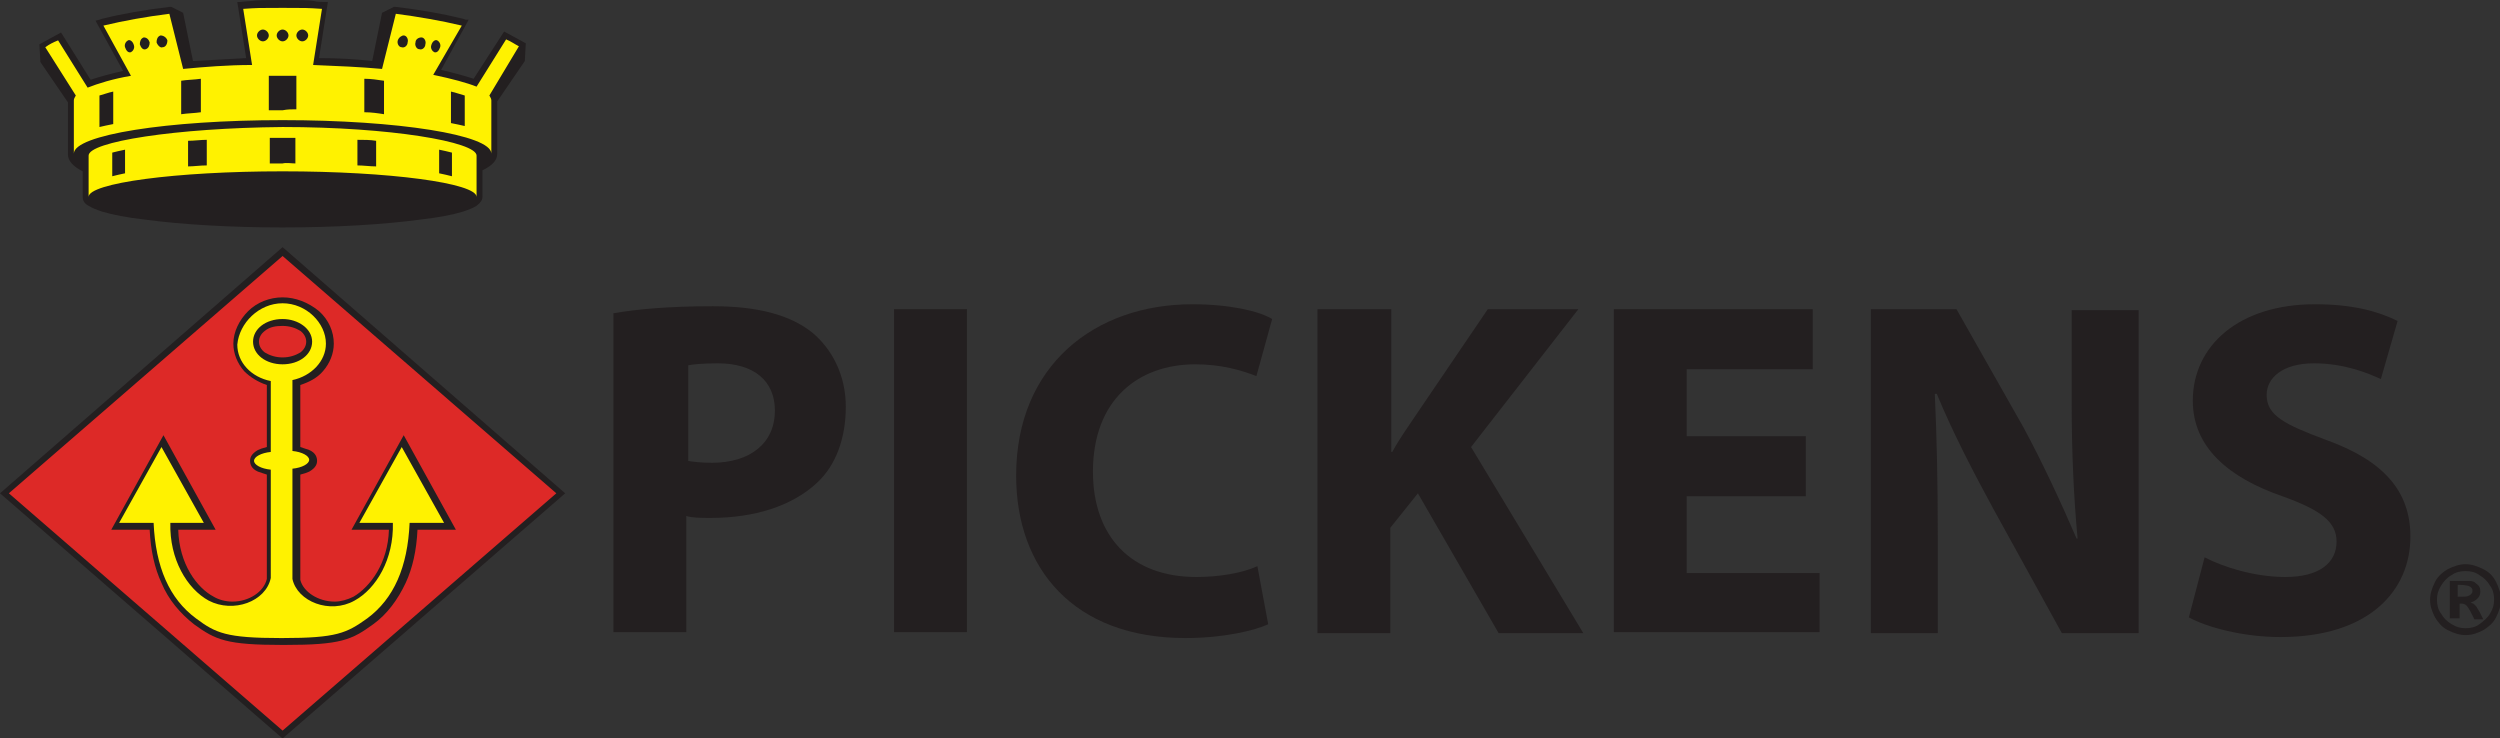 <svg xmlns="http://www.w3.org/2000/svg" xmlns:xlink="http://www.w3.org/1999/xlink" id="Capa_1" x="0px" y="0px" viewBox="0 0 253.9 75" style="enable-background:new 0 0 253.9 75;" xml:space="preserve"><rect x="0" y="0" width="253.9" height="75" fill="#333333" stroke="none"/><style type="text/css">	.st0{fill-rule:evenodd;clip-rule:evenodd;fill:#231F20;}	.st1{fill:#231F20;}	.st2{fill-rule:evenodd;clip-rule:evenodd;fill:#FFF200;}	.st3{fill-rule:evenodd;clip-rule:evenodd;fill:#DD2927;}</style><g>	<polygon class="st0" points="28.7,25.1 57.4,50.1 28.7,75 0,50.1  "></polygon>	<path class="st1" d="M28.7,0c-1.9,0-2.4,0-3.2,0.1c-0.2,0-1.1,0.1-1.1,0.1l-0.3,0l0.9,5.7c-1.8,0.1-3.6,0.2-5.4,0.3l-1-4.9  l-1.2-0.6l-0.1,0l-0.1,0c-2.5,0.3-4.8,0.7-6.8,1.2L10.1,2L9.7,2.1l2.8,5.1c-1.3,0.3-2.4,0.6-3.3,0.9L6.2,3.3L4,4.5l0.1,1.8l2.8,4.1  v5.3c0,0.6,0.5,1.2,1.5,1.7V20c0,0.4,0.2,0.7,0.6,0.9c0.3,0.2,0.8,0.4,1.4,0.6c1,0.3,2.5,0.6,4.3,0.8c3.7,0.5,8.7,0.8,14,0.8  c5.3,0,10.3-0.3,14-0.8c1.8-0.2,3.3-0.5,4.3-0.8c0.6-0.2,1.1-0.4,1.4-0.6c0.4-0.3,0.6-0.6,0.6-0.9v-2.7c1-0.5,1.5-1,1.5-1.7v-5.3  l2.8-4.1l0.1-1.8l-2.2-1.2l-3.1,4.8c-0.9-0.3-2-0.6-3.3-0.9l2.8-5.1L47.3,2L47,1.9C45,1.4,42.7,1,40.2,0.7l-0.1,0l-0.1,0l-1.2,0.6  l-1,4.9c-1.7-0.2-3.5-0.3-5.4-0.3l0.9-5.7l-0.3,0c0,0-0.9,0-1.1-0.1C31.1,0,30.6,0,28.7,0"></path>	<path class="st2" d="M49.7,9.7c0.1,0.2,0.2,0.3,0.2,0.5v5.4c0-1.9-9.5-3.4-21.2-3.4c-11.7,0-21.2,1.5-21.2,3.4v-5.4  c0-0.2,0.1-0.3,0.2-0.5L4.6,4.8C5,4.5,5.4,4.3,5.9,4.1l3,4.8c1-0.4,2.6-0.9,4.4-1.2l-2.8-5.1c2.1-0.5,4.3-0.9,6.7-1.2l1.4,5.6  c2.1-0.2,4.5-0.4,7-0.4l-0.9-5.7c1.5-0.1,1.5-0.1,4-0.1c2.4,0,2.5,0,4,0.1l-0.9,5.7c2.5,0.1,4.8,0.2,7,0.4l1.4-5.6  c2.3,0.3,4.6,0.7,6.7,1.2L44,7.6c1.9,0.4,3.4,0.8,4.4,1.2l3-4.8c0.5,0.2,0.9,0.5,1.3,0.7L49.7,9.7z M11.5,9.3  c-0.5,0.1-1,0.3-1.4,0.4v3.2c0.4-0.1,0.9-0.2,1.4-0.3V9.3z M47.2,9.7c-0.4-0.1-0.9-0.3-1.4-0.4v3.2c0.5,0.1,1,0.2,1.4,0.3V9.7z   M20.4,8c-0.7,0.1-1.4,0.1-2,0.2v3.4c0.7-0.1,1.3-0.1,2-0.2V8z M39,8.2C38.3,8.1,37.7,8,37,8v3.4c0.7,0,1.4,0.1,2,0.2V8.2z   M30.1,11.1V7.7c-0.5,0-0.9,0-1.4,0c-0.5,0-0.9,0-1.4,0v3.5c0.5,0,0.9,0,1.4,0C29.2,11.1,29.6,11.1,30.1,11.1 M48.4,15.8  c0-1.4-8.8-2.9-19.7-2.9C17.8,13,9,14.4,9,15.8V20c0-1.4,8.8-2.6,19.7-2.6c10.9,0,19.7,1.2,19.7,2.6V15.8z M12.7,15.2  c-0.5,0.1-0.9,0.2-1.3,0.3v2.4c0.4-0.1,0.8-0.2,1.3-0.3V15.2z M45.9,15.5c-0.4-0.1-0.8-0.2-1.3-0.3v2.4c0.5,0.1,0.9,0.2,1.3,0.3  V15.5z M21,14.2c-0.6,0-1.3,0.1-1.9,0.1v2.6c0.6,0,1.2-0.1,1.9-0.1V14.2z M38.2,14.3c-0.6-0.1-1.2-0.1-1.9-0.1v2.6  c0.6,0,1.3,0.1,1.9,0.1V14.3z M30,16.6v-2.6c-0.4,0-0.9,0-1.3,0c-0.4,0-0.9,0-1.3,0v2.6c0.4,0,0.9,0,1.3,0  C29.1,16.5,29.6,16.6,30,16.6 M26.7,3c-0.3,0-0.6,0.3-0.6,0.6s0.3,0.6,0.6,0.6c0.3,0,0.6-0.3,0.6-0.6S27,3,26.7,3 M30.7,3  c-0.3,0-0.6,0.3-0.6,0.6s0.3,0.6,0.6,0.6c0.3,0,0.6-0.3,0.6-0.6S31,3,30.7,3 M28.7,3c-0.3,0-0.6,0.3-0.6,0.6c0,0.3,0.3,0.6,0.6,0.6  c0.3,0,0.6-0.3,0.6-0.6C29.3,3.3,29,3,28.7,3 M13.6,4.6c0.1,0.3-0.1,0.6-0.3,0.7c-0.3,0.1-0.5-0.2-0.6-0.5  c-0.1-0.3,0.1-0.6,0.3-0.7C13.2,4,13.5,4.2,13.6,4.6 M16.3,3.6C16,3.7,15.9,4,15.9,4.3c0.1,0.3,0.4,0.6,0.6,0.5  C16.8,4.8,17,4.5,17,4.1C16.9,3.8,16.6,3.6,16.3,3.6 M14.6,3.8c-0.3,0.1-0.4,0.4-0.4,0.7c0.1,0.3,0.3,0.6,0.6,0.5  c0.3-0.1,0.4-0.4,0.4-0.7C15.1,4,14.9,3.8,14.6,3.8 M43.8,4.6c-0.1,0.3,0.1,0.6,0.3,0.7c0.3,0.1,0.5-0.2,0.6-0.5  c0.1-0.3-0.1-0.6-0.3-0.7C44.2,4,43.9,4.2,43.8,4.6 M40.4,4.1c-0.1,0.3,0.1,0.7,0.4,0.7c0.3,0.1,0.6-0.2,0.6-0.5  c0.1-0.3-0.1-0.7-0.4-0.7C40.8,3.6,40.5,3.8,40.4,4.1 M42.2,4.3c-0.1,0.3,0.1,0.7,0.4,0.7c0.3,0.1,0.6-0.2,0.6-0.5  c0.1-0.3-0.1-0.7-0.4-0.7C42.5,3.8,42.2,4,42.2,4.3"></path>	<path class="st1" d="M62.4,31.8c2.3-0.4,5.5-0.7,10-0.7c4.6,0,7.8,0.9,10,2.6c2.1,1.7,3.5,4.4,3.5,7.6c0,3.2-1,6-3,7.8  c-2.5,2.3-6.3,3.5-10.7,3.5c-1,0-1.9,0-2.5-0.2v11.8h-7.4V31.8z M69.8,46.8c0.6,0.1,1.4,0.2,2.5,0.2c3.9,0,6.4-2,6.4-5.3  c0-3-2.1-4.8-5.8-4.8c-1.5,0-2.5,0.1-3,0.2V46.8z"></path>	<rect x="90.8" y="31.4" class="st1" width="7.4" height="32.8"></rect>	<path class="st1" d="M128.8,63.4c-1.3,0.6-4.4,1.4-8.4,1.4c-11.4,0-17.2-7.1-17.2-16.5c0-11.2,8-17.4,17.9-17.4  c3.8,0,6.8,0.7,8.1,1.5l-1.6,5.8c-1.5-0.6-3.6-1.2-6.2-1.2c-5.8,0-10.4,3.6-10.4,10.9c0,6.6,3.9,10.7,10.5,10.7  c2.3,0,4.7-0.4,6.2-1.1L128.8,63.4z"></path>	<path class="st1" d="M133.9,31.4h7.4v14.5h0.1c0.7-1.3,1.5-2.4,2.3-3.6l7.4-10.9h9.2l-10.9,14l11.4,18.9h-8.6L144,50.1l-2.8,3.5  v10.7h-7.4V31.4z"></path>	<polygon class="st1" points="183.4,50.4 171.3,50.4 171.3,58.2 184.8,58.2 184.8,64.2 163.9,64.2 163.9,31.4 184.1,31.4   184.1,37.5 171.3,37.5 171.3,44.3 183.4,44.3  "></polygon>	<path class="st1" d="M190,64.2V31.4h8.7l6.8,12c1.9,3.5,3.8,7.6,5.4,11.3h0.1c-0.4-4.3-0.6-8.8-0.6-13.7v-9.5h6.8v32.8h-7.8  l-7-12.7c-1.9-3.5-4.1-7.7-5.7-11.6h-0.2c0.2,4.4,0.3,9,0.3,14.4v9.9H190z"></path>	<path class="st1" d="M223.9,56.6c1.9,1,5.1,2,8.2,2c3.4,0,5.2-1.4,5.2-3.6c0-2-1.6-3.2-5.5-4.6c-5.5-1.9-9.1-5-9.1-9.7  c0-5.6,4.7-9.8,12.4-9.8c3.8,0,6.4,0.7,8.4,1.7l-1.7,5.9c-1.3-0.6-3.7-1.6-6.8-1.6c-3.2,0-4.8,1.5-4.8,3.2c0,2.1,1.8,3,6.1,4.6  c5.8,2.1,8.5,5.2,8.5,9.8c0,5.5-4.2,10.2-13.2,10.2c-3.8,0-7.5-1-9.3-2L223.9,56.6z"></path>	<path class="st1" d="M250.4,57.3c0.6,0,1.2,0.2,1.8,0.5c0.6,0.3,1,0.7,1.3,1.3c0.3,0.6,0.5,1.2,0.5,1.8c0,0.6-0.2,1.2-0.5,1.8  c-0.3,0.6-0.8,1-1.3,1.3c-0.6,0.3-1.1,0.5-1.8,0.5c-0.6,0-1.2-0.2-1.8-0.5c-0.6-0.3-1-0.8-1.3-1.3c-0.3-0.6-0.5-1.1-0.5-1.8  c0-0.6,0.2-1.2,0.5-1.8c0.3-0.6,0.8-1,1.3-1.3C249.2,57.5,249.8,57.3,250.4,57.3 M250.4,58c-0.5,0-1,0.1-1.4,0.4  c-0.4,0.2-0.8,0.6-1.1,1.1c-0.3,0.5-0.4,0.9-0.4,1.4c0,0.5,0.1,1,0.4,1.4c0.3,0.5,0.6,0.8,1.1,1.1c0.5,0.3,0.9,0.4,1.4,0.4  c0.5,0,1-0.1,1.4-0.4c0.4-0.3,0.8-0.6,1.1-1.1c0.3-0.5,0.4-0.9,0.4-1.4c0-0.5-0.1-1-0.4-1.4c-0.3-0.5-0.6-0.8-1.1-1.1  C251.4,58.1,250.9,58,250.4,58 M248.8,62.8V59h0.8c0.7,0,1.1,0,1.2,0c0.3,0,0.5,0.1,0.6,0.2c0.1,0.1,0.3,0.2,0.4,0.4  c0.1,0.2,0.1,0.3,0.1,0.5c0,0.3-0.1,0.5-0.3,0.7c-0.2,0.2-0.4,0.3-0.7,0.4c0.1,0,0.2,0.1,0.3,0.1c0.1,0.1,0.1,0.1,0.3,0.3  c0,0,0.1,0.2,0.3,0.5l0.4,0.8h-0.9l-0.3-0.6c-0.2-0.4-0.4-0.7-0.5-0.8c-0.1-0.1-0.3-0.2-0.5-0.2h-0.2v1.5H248.8z M249.6,60.6h0.3  c0.4,0,0.7,0,0.8-0.1c0.1,0,0.2-0.1,0.3-0.2c0.1-0.1,0.1-0.2,0.1-0.3c0-0.1,0-0.2-0.1-0.3c-0.1-0.1-0.1-0.1-0.3-0.2  c-0.1,0-0.4-0.1-0.8-0.1h-0.3V60.6z"></path>	<path class="st3" d="M28.7,26l27.8,24.1L28.7,74.2L0.9,50.1L28.7,26z M28.7,30.2c-1.3,0-2.6,0.5-3.5,1.4c-0.9,0.9-1.5,2.1-1.5,3.3  c0,1,0.4,2,1.1,2.8c0.6,0.6,1.4,1.1,2.3,1.4v6.3c-0.4,0.1-0.7,0.2-0.9,0.3c-0.7,0.4-0.8,0.8-0.8,1.1c0,0.3,0.1,0.8,0.8,1.1  c0.3,0.1,0.6,0.2,0.9,0.3v10.6c-0.3,1.3-1.8,2.3-3.5,2.3c-0.7,0-1.4-0.2-1.9-0.5c-1.7-0.9-3.5-3.3-3.6-6.8h3.8l-5.3-9.6l-5.3,9.6  h3.9c0.1,2.1,0.5,3.9,1.2,5.4c0.7,1.7,1.9,3.1,3.3,4.2c2.2,1.6,3.3,2.1,9,2.1h0.1h0.1c5.7,0,6.8-0.5,9-2.1c1.4-1,2.5-2.5,3.3-4.2  c0.7-1.5,1.1-3.3,1.2-5.4h3.9l-5.3-9.6l-5.3,9.6h3.8c-0.1,3.4-1.9,5.8-3.6,6.8c-0.6,0.3-1.3,0.5-1.9,0.5c-1.7,0-3.2-1-3.5-2.2V48.2  c0.4-0.1,0.7-0.2,0.9-0.3c0.7-0.4,0.8-0.8,0.8-1.1c0-0.3-0.1-0.8-0.8-1.1c-0.3-0.1-0.6-0.2-0.9-0.3v-6.3c0.9-0.3,1.7-0.7,2.3-1.4  c0.7-0.8,1.1-1.8,1.1-2.8c0-1.2-0.5-2.4-1.5-3.3C31.3,30.7,30,30.2,28.7,30.2 M28.7,36.3c-0.7,0-1.3-0.2-1.8-0.5  c-0.4-0.3-0.6-0.7-0.6-1.1c0-0.4,0.2-0.8,0.6-1.1c0.5-0.4,1.1-0.5,1.8-0.5c0.7,0,1.3,0.2,1.8,0.5c0.4,0.3,0.6,0.7,0.6,1.1  c0,0.4-0.2,0.8-0.6,1.1C30,36.1,29.4,36.3,28.7,36.3"></path>	<path class="st2" d="M28.7,30.8c2.4,0,4.4,2,4.4,4.1c0,1.8-1.5,3.3-3.4,3.7v7.2c1,0.1,1.7,0.5,1.7,0.9c0,0.4-0.7,0.8-1.7,0.9v11.2  c0.5,2.3,3.8,3.6,6.3,2.2c2.2-1.2,4-4.2,3.9-7.9h-3.4l4.3-7.7l4.3,7.7h-3.5c-0.2,4.5-1.6,7.7-4.3,9.7c-2.1,1.5-3.1,2-8.6,2h-0.1  h-0.1c-5.5,0-6.6-0.5-8.6-2c-2.7-2-4.1-5.2-4.3-9.7h-3.5l4.3-7.7l4.3,7.7h-3.4c-0.1,3.7,1.7,6.7,3.9,7.9c2.5,1.3,5.8,0.1,6.3-2.3  V47.7c-1-0.1-1.7-0.5-1.7-0.9c0-0.4,0.7-0.8,1.7-0.9v-7.2c-2-0.4-3.4-1.9-3.4-3.7C24.3,32.8,26.3,30.8,28.7,30.8 M28.7,32.4  c-1.7,0-3,1-3,2.3c0,1.3,1.3,2.3,3,2.3c1.7,0,3-1,3-2.3C31.7,33.4,30.3,32.4,28.7,32.4"></path></g></svg>